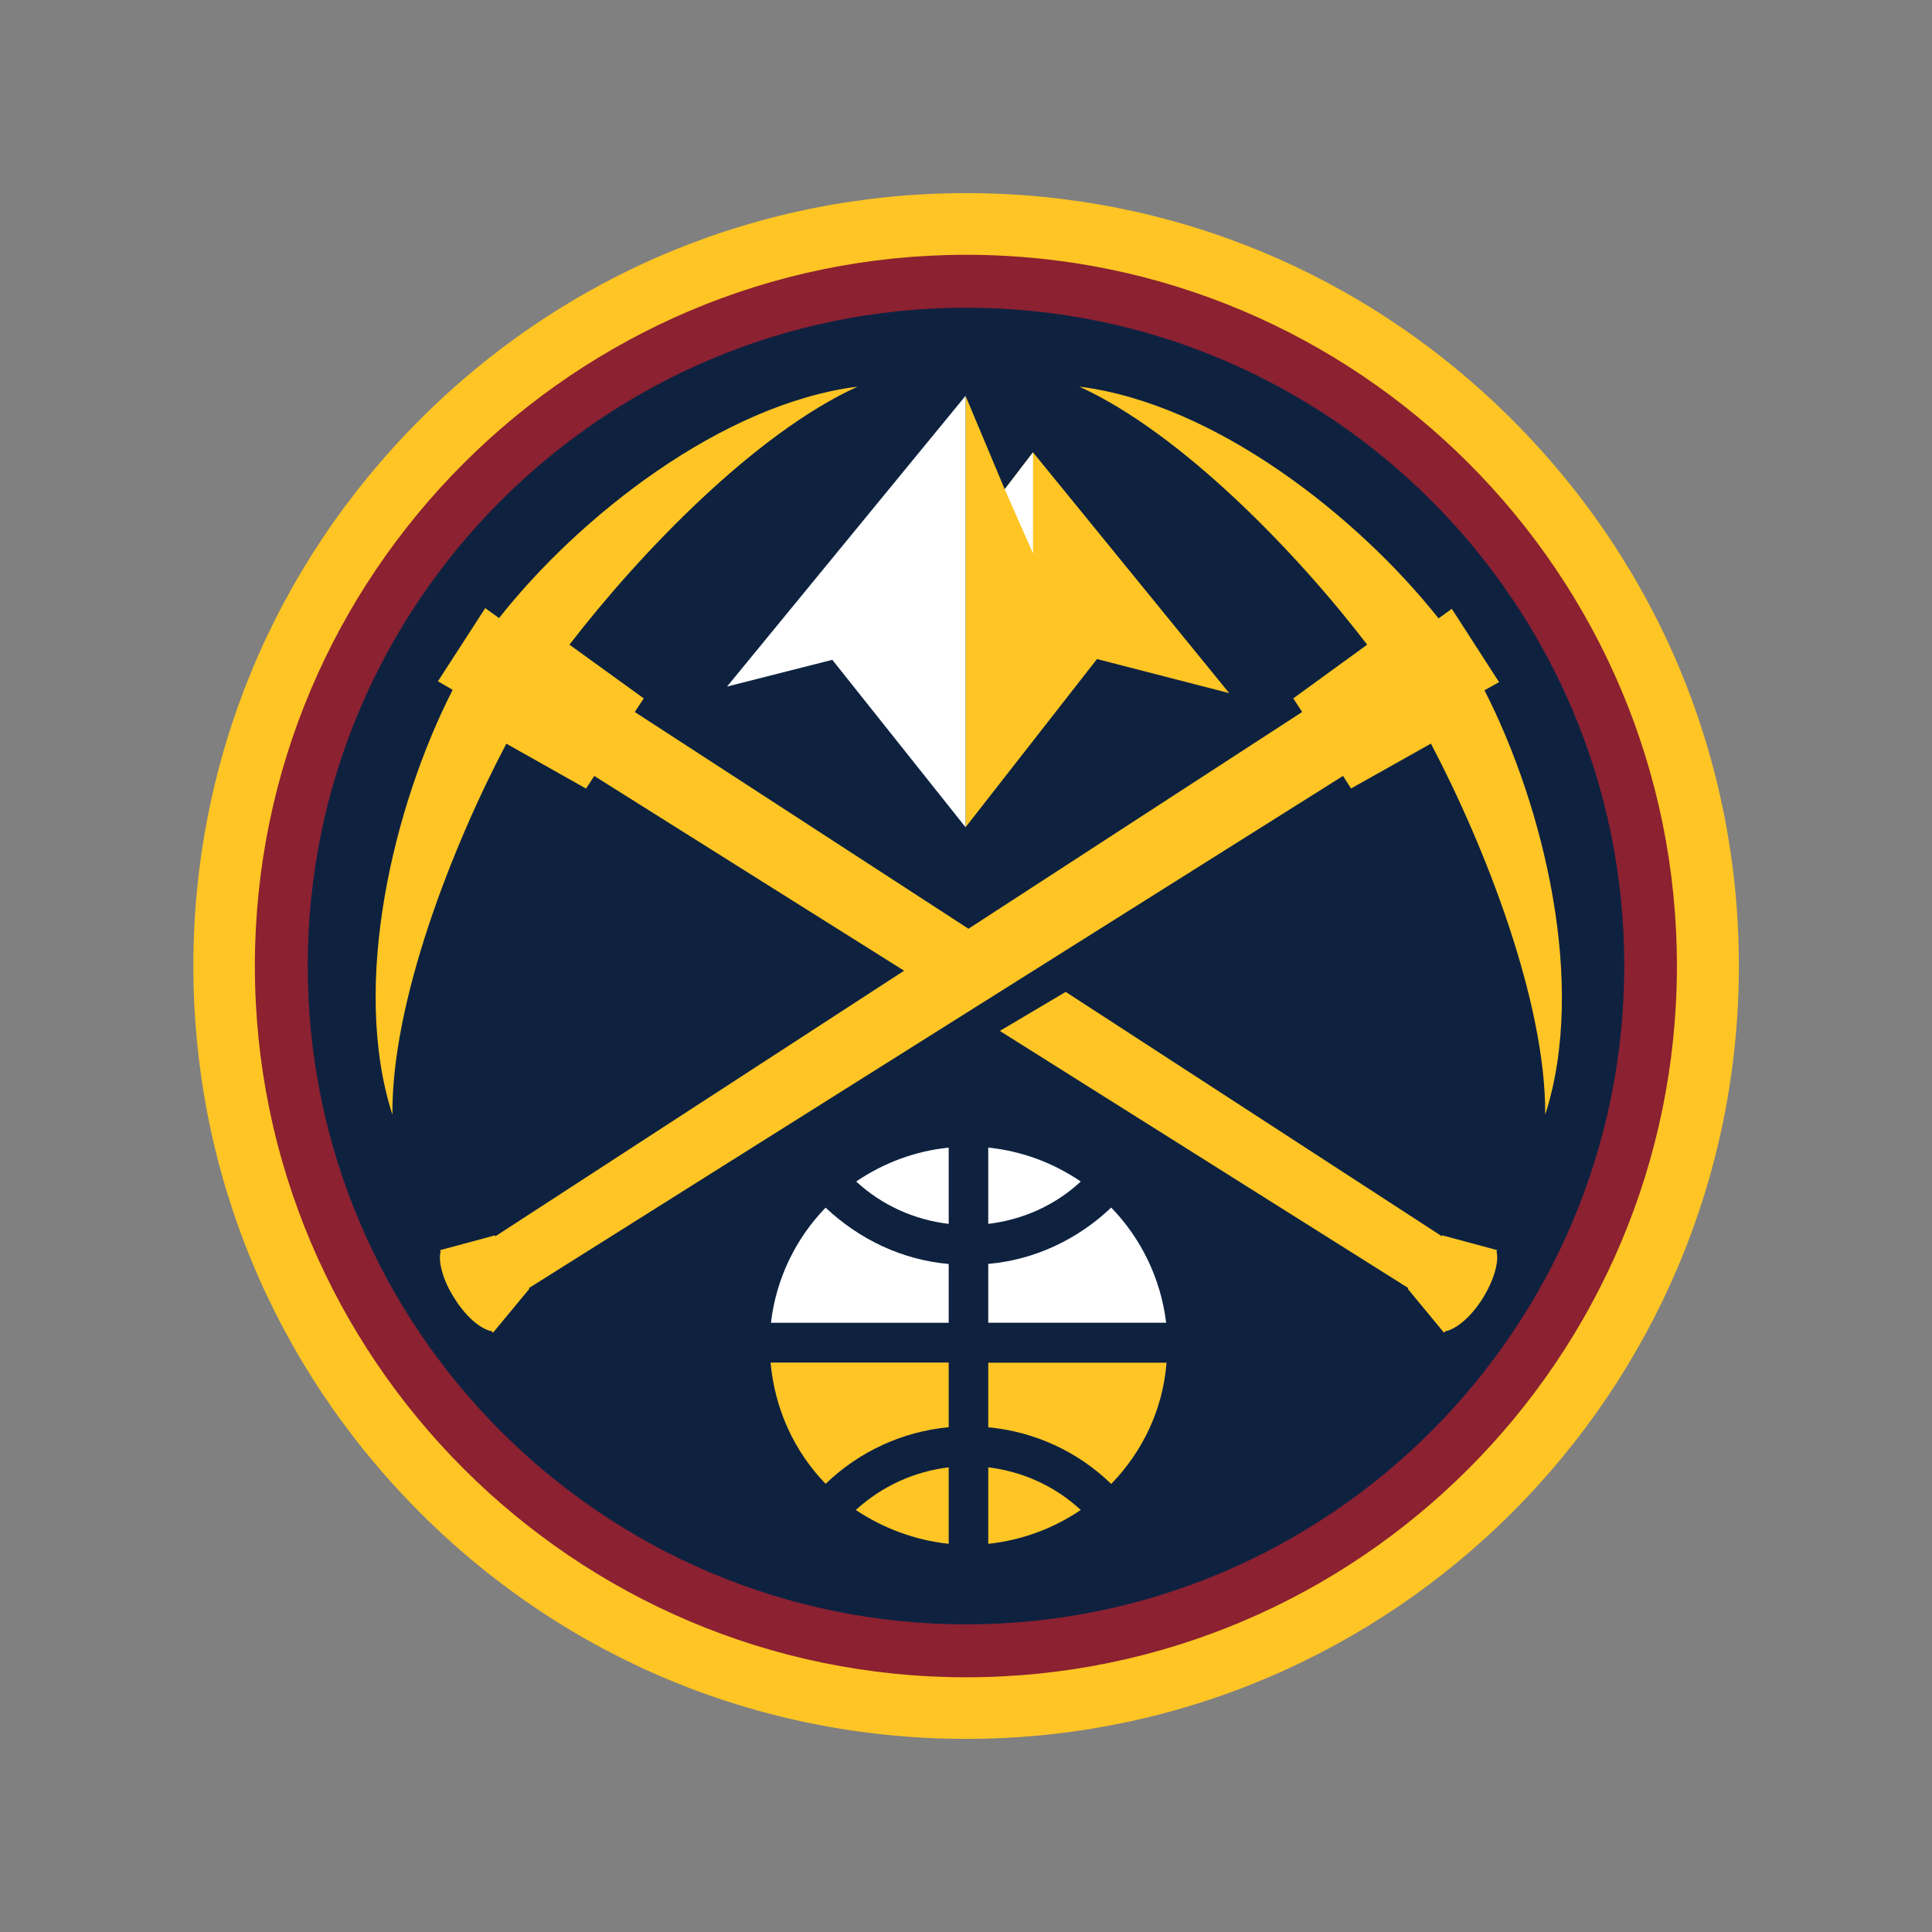 <svg viewBox="0 0 250 250" xmlns="http://www.w3.org/2000/svg" id="Layer_1">
  <rect x="0" y="0" width="250" height="250" fill="#808080" stroke="none"/>
  <defs>
    <style>
      .cls-1 {
        fill: #fff;
      }

      .cls-2 {
        fill: #8b2131;
      }

      .cls-3 {
        fill: #0e2240;
      }

      .cls-4 {
        fill: #fec524;
      }
    </style>
  </defs>
  <g id="Denver_Nuggets">
    <path d="M125.03,24.99c26.65,0,51.73,10.41,70.66,29.34,18.89,18.89,29.32,44.02,29.32,70.65,0,55.17-44.83,100.03-99.97,100.03-26.71,0-51.83-10.39-70.74-29.33-18.85-18.9-29.28-44.01-29.28-70.7s10.44-51.75,29.28-70.65c18.91-18.93,44.03-29.34,70.74-29.34" class="cls-4"></path>
    <path d="M125.03,217.04c50.71,0,91.96-41.27,91.96-92.06s-41.25-92.01-91.96-92.01S32.98,74.28,32.98,124.98s41.27,92.06,92.04,92.06" class="cls-2"></path>
    <path d="M39.82,124.98c0-46.95,38.22-85.16,85.21-85.16s85.15,38.21,85.15,85.16-38.17,85.21-85.15,85.21-85.21-38.22-85.21-85.21" class="cls-3"></path>
    <path d="M192.08,89.33l1.9-1.06-6.12-9.49-1.71,1.24c-10.41-13.13-28.89-27.78-46.48-29.99,13.24,6.05,28.14,21.49,37.24,33.39l-9.56,6.95,1.15,1.76-43.18,28.05-43.18-28.05,1.16-1.76-9.61-6.95c9.16-11.9,24.02-27.35,37.28-33.39-17.57,2.22-36.06,16.83-46.39,29.95l-1.79-1.29-6.12,9.47,1.91,1.11-.05.08c-7.6,14.93-13.19,38.02-7.75,54.9-.14-14.59,7.7-34.66,14.74-48.02l10.31,5.81,1.07-1.63,40.09,25.2-52.88,34.36-.08-.11-7.09,1.91.08.18c-.35,1.32.3,3.76,1.81,6.09,1.5,2.4,3.4,3.97,4.83,4.23l.12.2,4.71-5.69-.04-.11,105.34-66.27,1.03,1.63,10.34-5.81c7.03,13.36,14.88,33.43,14.79,48.02,5.44-16.89-.22-39.97-7.85-54.9" class="cls-4"></path>
    <path d="M186.64,159.85l-.08.11-48.66-31.61-8.52,5.05,52.85,33.27-.06.11,4.7,5.69.14-.2c1.42-.26,3.32-1.84,4.83-4.23,1.46-2.33,2.16-4.77,1.81-6.09l.09-.18-7.08-1.91Z" class="cls-4"></path>
    <polygon points="133.67 58.53 130.01 63.31 124.94 51.22 124.94 107.05 141.95 85.28 159.06 89.69 133.67 58.53" class="cls-4"></polygon>
    <polygon points="133.67 71.61 133.67 58.53 130.01 63.31 133.67 71.61" class="cls-1"></polygon>
    <polygon points="124.94 51.22 94.08 88.84 107.7 85.38 124.94 107.04 124.94 51.22" class="cls-1"></polygon>
    <path d="M106.83,192.01c4.37-4.2,9.93-6.76,15.93-7.33v-8.37h-23.05c.55,6.09,3.11,11.55,7.12,15.69" class="cls-4"></path>
    <path d="M122.76,199.77v-9.9c-4.48.55-8.62,2.43-12.02,5.52,3.54,2.36,7.63,3.91,12.02,4.38" class="cls-4"></path>
    <path d="M127.88,148.5v9.87c4.47-.54,8.64-2.39,11.97-5.48-3.49-2.38-7.56-3.94-11.97-4.39" class="cls-1"></path>
    <path d="M143.79,156.26c-4.37,4.15-9.92,6.76-15.91,7.29v7.61h23.02c-.7-5.77-3.29-10.97-7.11-14.9" class="cls-1"></path>
    <path d="M122.76,158.37v-9.87c-4.4.45-8.48,2.01-11.97,4.39,3.35,3.08,7.49,4.94,11.97,5.48" class="cls-1"></path>
    <path d="M127.88,176.32v8.37c5.99.56,11.58,3.13,15.91,7.33,4.03-4.14,6.68-9.6,7.16-15.69h-23.07Z" class="cls-4"></path>
    <path d="M99.76,171.17h23v-7.61c-6-.53-11.52-3.15-15.93-7.29-3.81,3.93-6.4,9.13-7.07,14.9" class="cls-1"></path>
    <path d="M127.88,199.77c4.42-.47,8.48-2.02,11.97-4.38-3.33-3.09-7.51-4.97-11.97-5.52v9.9Z" class="cls-4"></path>
  </g>
</svg>